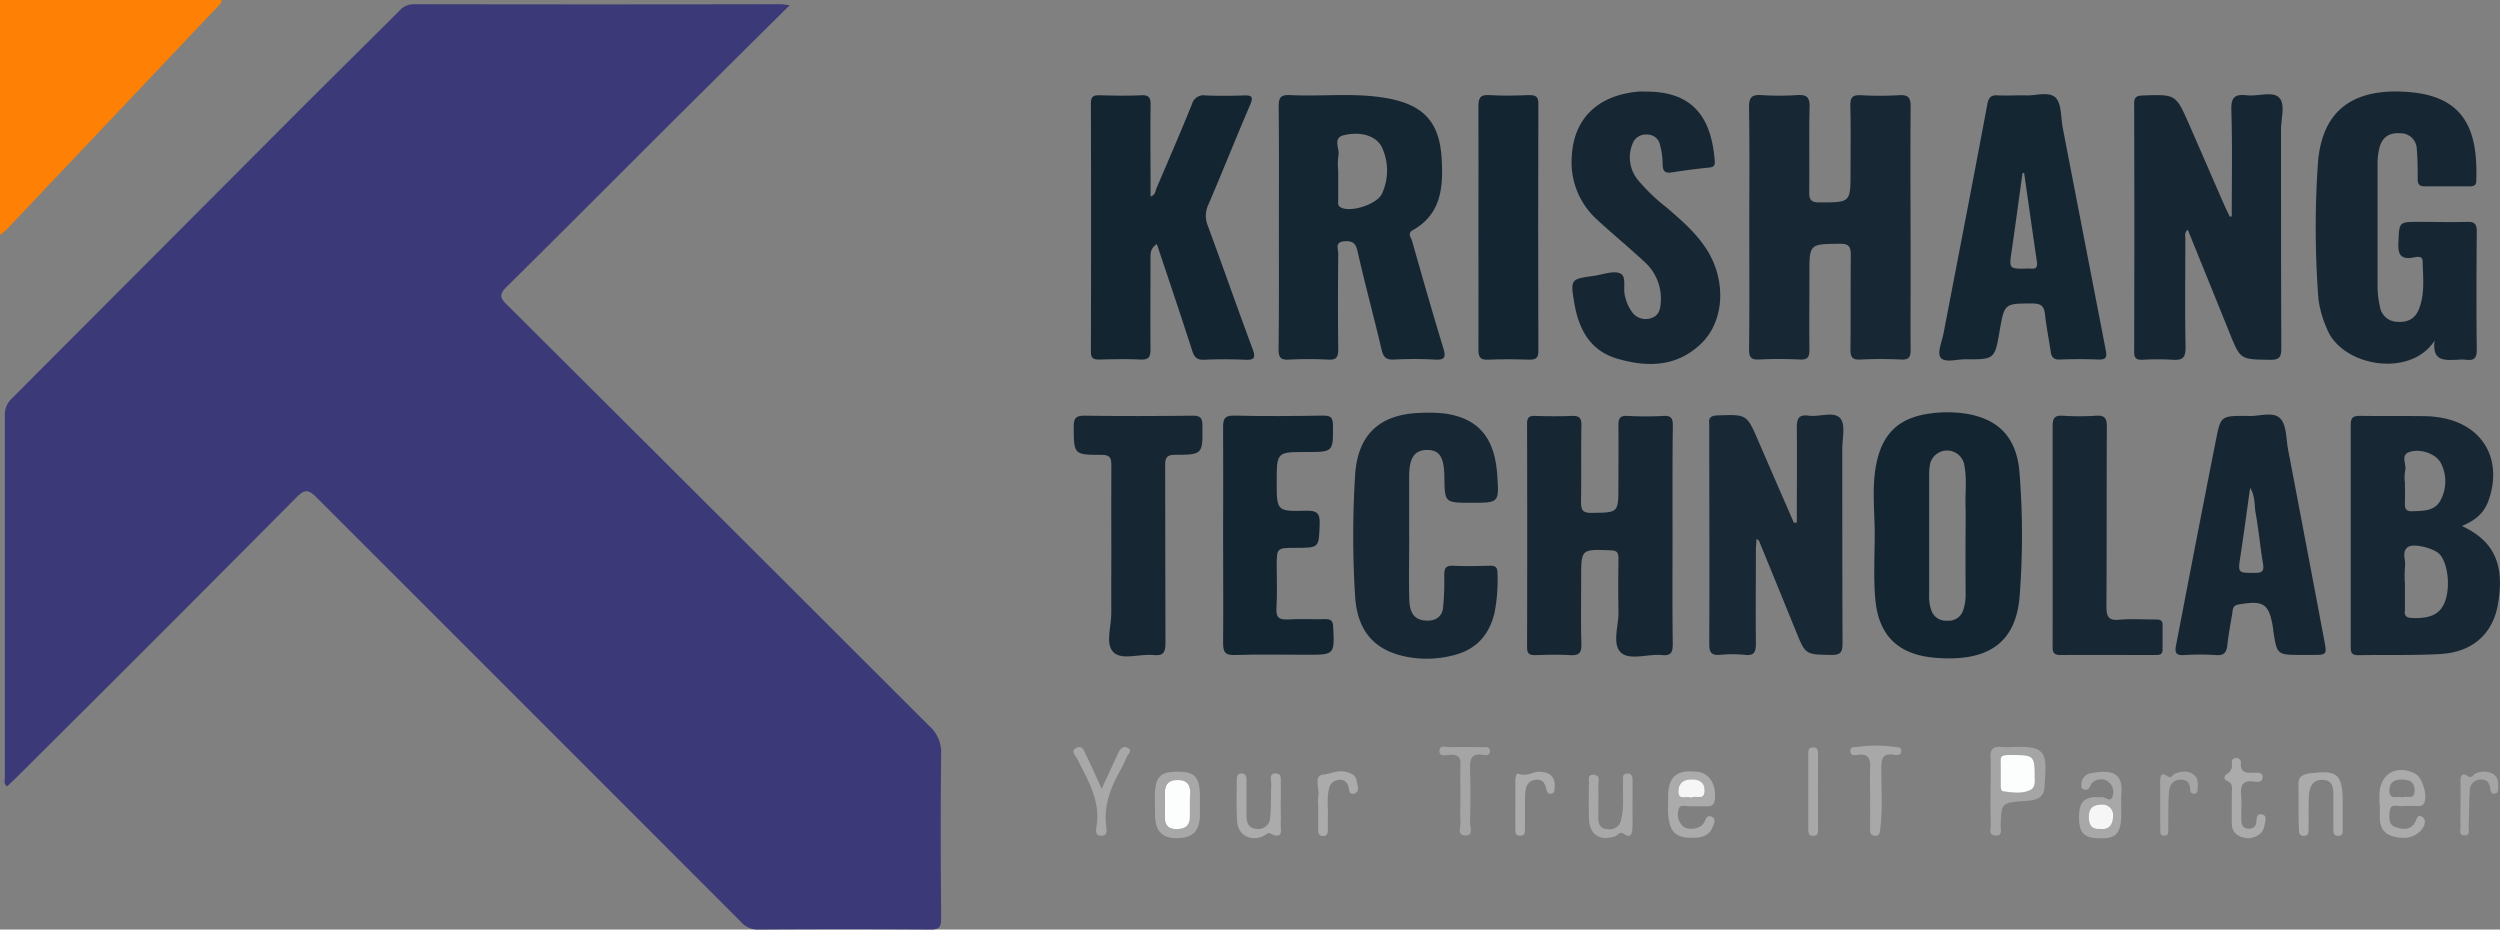 <svg xmlns="http://www.w3.org/2000/svg" viewBox="0 0 571.29 212.42"><rect x="0" y="0" width="571.29" height="212.42" fill="#808080" stroke="none"/><defs><style>.cls-1{fill:#fe8004;}.cls-2{fill:#3b3977;}.cls-3{fill:#172734;}.cls-4{fill:#152633;}.cls-5{fill:#162733;}.cls-6{fill:#142532;}.cls-7{fill:#182835;}.cls-8{fill:#a5a5a5;}.cls-9{fill:#ababab;}.cls-10{fill:#a8a8a8;}.cls-11{fill:#fcfdfd;}.cls-12{fill:#f6f6f7;}</style></defs><g id="OBJECTS"><path class="cls-1" d="M131.92,61.58c-.07.83-.71,1.29-1.21,1.82q-24,25.32-47.94,50.62c-.3.32-.68.57-1.51,1.26V61.58Z" transform="translate(-81.26 -61.58)"/><path class="cls-2" d="M261.72,62.78c-9,8.89-17.47,17.33-26,25.79-12.88,12.84-25.7,25.73-38.64,38.51-1.63,1.61-1.74,2.42,0,4.11q48.31,48.1,96.55,96.31a8,8,0,0,1,2.7,6.31c-.16,12.55-.11,25.1,0,37.65,0,1.9-.4,2.56-2.44,2.54q-19.71-.13-39.41,0a5,5,0,0,1-3.88-1.74q-48.49-48.52-97-97c-1.73-1.73-2.62-2-4.52-.1q-32,32.22-64.22,64.24c-.64.64-1.33,1.25-2,1.89-.84-.67-.49-1.47-.49-2.15q0-41.29,0-82.6a5,5,0,0,1,1.62-3.93Q116.53,120,149.1,87.34c7.75-7.75,15.56-15.45,23.32-23.19a4.44,4.44,0,0,1,3.37-1.61q42.08.08,84.16,0C260.3,62.58,260.66,62.66,261.72,62.78Z" transform="translate(-81.26 -61.58)"/><path class="cls-3" d="M481,113.56c0-9.17.09-18.35-.06-27.52,0-2.29.7-2.86,2.84-2.73a61.57,61.57,0,0,0,8.15,0c2.14-.13,2.91.43,2.85,2.73-.16,6.45,0,12.91-.09,19.37,0,1.73.32,2.42,2.27,2.42,7.18,0,7.18.1,7.18-7,0-5,.08-10.11-.05-15.16,0-1.88.54-2.42,2.38-2.33a79.27,79.27,0,0,0,8.72,0c2.08-.13,2.7.46,2.68,2.61-.1,13,0,26,0,39,0,5.52-.06,11,0,16.56,0,1.69-.4,2.32-2.18,2.23a92.66,92.66,0,0,0-9.28,0c-2,.11-2.31-.68-2.29-2.42.08-7.11,0-14.22.08-21.34,0-2-.38-2.74-2.59-2.7-6.86.09-6.87,0-6.87,6.85,0,5.81-.06,11.61,0,17.41,0,1.74-.48,2.27-2.22,2.19-3.08-.13-6.19-.16-9.27,0-1.94.1-2.32-.63-2.3-2.39C481.06,132.09,481,122.82,481,113.56Z" transform="translate(-81.26 -61.58)"/><path class="cls-4" d="M373.51,113.29c0-9.09.05-18.17-.05-27.25,0-2,.29-2.84,2.56-2.73,7.39.37,14.83-.61,22.18.71,8.33,1.5,12,5.4,12.5,13.76.39,6.38,0,12.7-6.6,16.4-1.3.72-.37,1.7-.16,2.45,2.32,8.19,4.66,16.37,7.14,24.51.63,2.09.35,2.76-2,2.61a84.5,84.5,0,0,0-9.28,0c-1.76.09-2.41-.54-2.81-2.21-1.78-7.56-3.8-15-5.53-22.62-.45-2-1.36-2.34-3.09-2.19-2.12.18-1.29,1.75-1.3,2.75-.07,7.31-.09,14.61,0,21.91,0,1.79-.4,2.47-2.3,2.37a84.62,84.62,0,0,0-9,0c-1.89.1-2.35-.55-2.33-2.36C373.55,132,373.51,122.65,373.51,113.29Zm13.55-12.75c0,2.24,0,4.49,0,6.73,0,.61-.2,1.3.58,1.71,2.26,1.22,8.32-.69,9.43-3.16a12.56,12.56,0,0,0,.09-10.34c-1.15-2.72-4.7-4-8.84-3-2.62.65-.84,3.12-1.22,4.72A14.39,14.39,0,0,0,387.06,100.54Z" transform="translate(-81.26 -61.58)"/><path class="cls-5" d="M591.25,111c0-8.09.16-16.18-.09-24.26-.1-3,.86-3.7,3.57-3.38,2.49.29,5.77-1,7.31.49s.47,4.79.47,7.29c0,16.67,0,33.33.07,50,0,2.07-.46,2.69-2.61,2.66-6.76-.09-6.75,0-9.24-6.2-3.14-7.8-6.31-15.58-9.53-23.53-.85.74-.54,1.51-.55,2.16,0,8.24-.12,16.48.05,24.71,0,2.43-.7,3-3,2.85a56.28,56.28,0,0,0-6.75,0c-1.33.05-2-.18-2-1.79q.08-28.37,0-56.74c0-1.54.59-1.82,2-1.86,7.5-.27,7.51-.31,10.53,6.54,2.71,6.16,5.37,12.35,8.07,18.52.39.9.85,1.77,1.28,2.66Z" transform="translate(-81.26 -61.58)"/><path class="cls-5" d="M637.6,139.42c-5.62,8.7-21.35,5.82-24.62-2.78a24.5,24.5,0,0,1-1.92-6.71,215.26,215.26,0,0,1-.15-30.58c.81-13.13,8.67-17.76,21-16.72,13.14,1.1,15.57,9.47,15.22,20.23,0,1.21-.71,1.31-1.65,1.3-3.38,0-6.75,0-10.13,0-1.26,0-1.61-.51-1.61-1.67,0-2.24,0-4.49-.2-6.73a3.7,3.7,0,0,0-3.8-3.73c-2.33-.17-4,.76-4.68,3.12a15,15,0,0,0-.49,4.16c0,9.27,0,18.54,0,27.8a21.37,21.37,0,0,0,.52,4.44,4.1,4.1,0,0,0,3.8,3.56c2.29.21,4.14-.53,5.06-2.71,1.5-3.57,1-7.37.92-11.09,0-1.44-1.49-1-2.24-.85-2.85.44-3.41-.81-3.3-3.42.21-4.75.06-4.76,4.72-4.76,3.65,0,7.31.1,11,0,1.78-.06,2.2.58,2.19,2.26-.08,9-.1,18,0,27,0,1.94-.66,2.47-2.41,2.25a10.69,10.69,0,0,0-2,0C640,143.86,637,144.32,637.6,139.42Z" transform="translate(-81.26 -61.58)"/><path class="cls-6" d="M345.62,117.35c-1.63,1.09-1.45,2.35-1.45,3.55,0,6.84-.06,13.67,0,20.51,0,1.84-.49,2.42-2.34,2.33-3.09-.15-6.19-.08-9.28,0-1.32,0-2-.16-2-1.78q.07-28.36,0-56.75c0-1.52.52-1.89,1.94-1.86,3.19.09,6.39.14,9.57,0,1.84-.09,2.15.62,2.13,2.26-.09,6.92,0,13.85,0,20.86,1.1-.29,1.07-1.26,1.37-1.94,2.73-6.37,5.48-12.72,8.08-19.14a2.72,2.72,0,0,1,3.09-2c2.91.12,5.82.1,8.73,0,1.78-.06,2.31.22,1.48,2.14-3.25,7.56-6.29,15.21-9.53,22.78a5.94,5.94,0,0,0-.17,4.8c3.47,9.38,6.76,18.84,10.26,28.21.79,2.12.32,2.56-1.77,2.47-3.09-.14-6.2-.14-9.29,0-1.63.07-2.24-.54-2.72-2C351.09,133.61,348.36,125.56,345.62,117.35Z" transform="translate(-81.26 -61.58)"/><path class="cls-3" d="M643.82,181.77c7.43,3.42,9.87,8.9,8.24,18-1.19,6.66-5.8,10.85-13.12,11.26-6.26.36-12.55.16-18.83.27-1.46,0-1.67-.64-1.67-1.87q0-25.41,0-50.82c0-1.69.65-2,2.15-2,5,.08,9.94,0,14.91.07a22.73,22.73,0,0,1,3.08.27c10,1.48,14.77,9.61,11.28,19.19C648.82,178.94,646.71,180.64,643.82,181.77Zm-13,12.85v6.16a2.61,2.61,0,0,1,0,.28c-.19,1.39.48,1.71,1.77,1.75,4,.13,6.15-.84,7.28-3.49,1.44-3.38.8-9.21-1.22-11.19-1.32-1.29-5.9-2.46-7.13-1.55-1.53,1.12-.46,2.92-.67,4.41A27.46,27.46,0,0,0,630.79,194.62Zm0-23c0,1.67.06,3.36,0,5-.06,1.31.36,1.84,1.74,1.79,2.45-.11,5.09,0,6.4-2.51a9.1,9.1,0,0,0,.15-8.36c-1-2.13-4.47-3.5-7.12-2.72-2.36.69-.71,2.83-1.11,4.26A9.55,9.55,0,0,0,630.79,171.67Z" transform="translate(-81.26 -61.58)"/><path class="cls-5" d="M463.46,184.09c0,8.23-.06,16.46.05,24.7,0,2-.5,2.67-2.49,2.48-3.23-.3-7.47,1.34-9.43-.65s-.43-6.05-.48-9.21q-.11-6,0-12.07c0-1.36-.24-2-1.82-2-6.71-.26-6.71-.33-6.71,6.34,0,5.06-.09,10.11.05,15.16.06,2-.63,2.56-2.54,2.45-2.62-.15-5.25-.09-7.87,0-1.33,0-2-.17-2-1.79q.07-25.53,0-51.08c0-1.31.36-1.84,1.74-1.8,2.81.09,5.63.12,8.44,0,1.7-.07,2.27.42,2.24,2.19-.11,5.8,0,11.6-.09,17.4,0,1.86.31,2.59,2.4,2.57,6.14-.07,6.14,0,6.14-6.12,0-4.59.06-9.17,0-13.75,0-1.61.25-2.4,2.12-2.29a71.48,71.48,0,0,0,8.15,0c1.8-.1,2.18.58,2.17,2.25C463.42,167.25,463.46,175.67,463.46,184.09Z" transform="translate(-81.26 -61.58)"/><path class="cls-4" d="M544.05,83.36c2.07.21,5.28-1,6.9.49,1.44,1.37,1.22,4.52,1.67,6.9q4.92,25.46,9.85,50.91c.32,1.62,0,2.14-1.72,2.08-2.9-.12-5.81-.12-8.71,0-1.45.06-2-.52-2.17-1.84-.41-2.86-1-5.71-1.31-8.58-.2-1.95-1.08-2.39-2.91-2.39-6.34,0-6.34,0-7.43,6.21-1.14,6.56-1.14,6.59-7.89,6.54-2,0-4.68.87-5.62-.41-.8-1.11.33-3.67.69-5.58,3.35-17.43,6.74-34.86,10-52.31.32-1.69,1-2.15,2.56-2C539.86,83.45,541.74,83.36,544.05,83.36Zm-.24,17.76-.37,0c-.82,5.9-1.6,11.81-2.47,17.7-.62,4.22-.67,4.21,3.55,4.14a7.85,7.85,0,0,1,.84,0c1.35.15,1.52-.55,1.35-1.69C545.72,114.54,544.77,107.83,543.81,101.12Z" transform="translate(-81.26 -61.58)"/><path class="cls-7" d="M491.86,181c0-7.2.07-14.4,0-21.6,0-2.09.35-3.16,2.73-2.83s5.79-1.09,7.22.62c1.22,1.45.44,4.64.44,7,0,14.8,0,29.59.06,44.38,0,2.08-.47,2.71-2.62,2.67-5.84-.1-5.83,0-8.06-5.49q-4.17-10.26-8.38-20.52c0-.13-.23-.22-.58-.53-.06.94-.16,1.7-.16,2.47,0,7.12-.08,14.23,0,21.34,0,2-.32,3-2.57,2.71a28.52,28.52,0,0,0-5.62,0c-2,.17-2.47-.58-2.47-2.5.08-16.57,0-33.14,0-49.71a3.47,3.47,0,0,0,0-.56c-.19-1.45.4-1.89,1.88-1.94,6.7-.24,6.69-.29,9.33,5.82s5.41,12.47,8.12,18.69Z" transform="translate(-81.26 -61.58)"/><path class="cls-6" d="M509.66,183.68c0-5.41-.71-10.85.4-16.23,1.39-6.71,5-10.29,11.85-11.32a28.14,28.14,0,0,1,8.69,0c7.45,1.22,11.58,5.52,12.16,13.6a180.91,180.91,0,0,1,0,28.32c-.89,10-6.68,15-19.65,13.81-8.46-.81-12.76-5.41-13.36-13.9C509.38,193.24,509.66,188.45,509.66,183.68Zm20.76.23c0-2.15.06-4.3,0-6.45-.12-3.35.39-6.72-.38-10.05a4,4,0,0,0-7.68,0,12.34,12.34,0,0,0-.26,2.5q0,13.88,0,27.76a9.07,9.07,0,0,0,.57,3.57,3.52,3.52,0,0,0,3.6,2.17,3.46,3.46,0,0,0,3.56-2.23,11.09,11.09,0,0,0,.61-3.85C530.4,192.88,530.41,188.4,530.42,183.91Z" transform="translate(-81.26 -61.58)"/><path class="cls-5" d="M457.76,82.51c10.21.11,14.5,5.71,15.33,15.6.07.86.11,1.63-1.17,1.75q-4.34.44-8.64,1.12c-1.7.27-2.07-.45-2.08-2a17.15,17.15,0,0,0-.57-4.15,2.94,2.94,0,0,0-3-2.5,3.19,3.19,0,0,0-3.31,2.11,8.11,8.11,0,0,0,1.19,8.21,41,41,0,0,0,6.46,6.23c3.48,3,7,6,9.44,9.94,4.31,6.93,3.9,16-1.23,21.1-5.58,5.52-12.37,5.68-19.38,3.61-6.3-1.86-8.82-6.87-9.81-12.84-.89-5.32-.8-5.34,4.53-6.08,2-.28,4.44-1.26,6-.54s.51,3.55,1.13,5.38a9.53,9.53,0,0,0,1.8,3.75,3.84,3.84,0,0,0,4.12,1.08c1.58-.49,2.05-1.74,2.17-3.25a11.28,11.28,0,0,0-3.68-9.61c-3.57-3.31-7.34-6.41-10.91-9.71a17.63,17.63,0,0,1-5.69-14.66c.5-8.55,6.17-13.87,15.54-14.56C456.63,82.48,457.19,82.51,457.76,82.51Z" transform="translate(-81.26 -61.58)"/><path class="cls-3" d="M403.29,183.86c0,4.77-.11,9.55,0,14.33.08,2.33.37,4.88,3.55,5.18,2.25.22,4-.66,4.2-3.09a60.94,60.94,0,0,0,.25-7.28c0-1.5.31-2.22,2-2.14,2.81.13,5.63.07,8.45,0,1.13,0,1.7.25,1.71,1.55a39,39,0,0,1-.67,9.22c-1.18,4.93-4.06,8.31-9.16,9.63a24.25,24.25,0,0,1-9.2.68c-8.45-1.05-13-5.54-13.5-14.2a223.46,223.46,0,0,1,0-27.51c.58-9.61,5.89-14.23,15.61-14.32a31.47,31.47,0,0,1,5.05.19c7.57,1.14,11.25,5.55,11.82,14,.44,6.37.44,6.37-5.83,6.37s-6.15,0-6.25-6c-.07-4.51-1.15-6.12-4.05-6.06s-4,1.92-4,6.2,0,8.81,0,13.21Z" transform="translate(-81.26 -61.58)"/><path class="cls-5" d="M607.2,211.24c-5.62,0-5.62,0-6.48-5.64a2.7,2.7,0,0,0,0-.28c-.91-5.81-2.1-6.61-7.91-5.61-1.36.23-1.3,1.11-1.44,2-.39,2.4-.86,4.79-1.11,7.2-.18,1.68-.69,2.51-2.59,2.37a54,54,0,0,0-7.31,0c-1.94.13-2.15-.65-1.83-2.29,3-15.58,6-31.18,9.09-46.76,1.1-5.62,1.16-5.61,6.86-5.61h.28c2.57.21,5.87-1.12,7.54.55,1.5,1.51,1.36,4.7,1.83,7.18q4.13,21.6,8.2,43.23c.7,3.67.74,3.66-2.84,3.66Zm-11.75-38.18c-.76,5.41-1.44,10.47-2.2,15.52-.61,4-.66,3.93,3.39,3.91,1.72,0,2-.54,1.75-2.13-.65-3.86-1-7.77-1.69-11.62C596.38,177,596.67,175,595.45,173.06Z" transform="translate(-81.26 -61.58)"/><path class="cls-6" d="M360.76,184c0-8.25.06-16.49,0-24.73,0-2,.33-2.77,2.58-2.72,6.75.17,13.51.11,20.26,0,1.68,0,2.25.37,2.26,2.16.05,6.16.13,6.16-6.1,6.16-6.75,0-6.75,0-6.75,6.87,0,6.61,0,6.73,6.72,6.55,2.48-.06,3.19.56,3.1,3.07-.2,5.4-.05,5.41-5.48,5.41-4.34,0-4.34,0-4.34,4.22,0,3.19.15,6.38-.06,9.55-.14,2.21.67,2.71,2.71,2.59,2.81-.17,5.63,0,8.44-.07,1.3,0,1.74.34,1.81,1.72.32,6.42.37,6.42-6.09,6.42-5.44,0-10.89-.13-16.32.06-2.34.08-2.77-.74-2.74-2.85C360.83,200.3,360.76,192.15,360.76,184Z" transform="translate(-81.26 -61.58)"/><path class="cls-5" d="M335.22,188.47c0-6.84-.05-13.67,0-20.51,0-1.71-.26-2.45-2.25-2.44-6.37,0-6.3-.07-6.35-6.39,0-1.88.38-2.59,2.44-2.56,8.25.12,16.51.1,24.77,0,1.75,0,2.19.51,2.2,2.22.07,6.62.13,6.71-6.29,6.72-2,0-2.23.82-2.22,2.49.05,13.48,0,27,.07,40.45,0,2.11-.38,3.08-2.72,2.82-3.13-.34-7.25,1.29-9.18-.66s-.43-5.88-.48-9C335.17,197.27,335.22,192.87,335.22,188.47Z" transform="translate(-81.26 -61.58)"/><path class="cls-6" d="M419.1,113.27c0-9.08.06-18.16,0-27.24,0-2,.32-2.88,2.56-2.72,3,.21,6,.11,9,0,1.48,0,2.15.25,2.14,2q-.09,28.23,0,56.46c0,1.67-.57,2-2.1,2-3.09-.1-6.2-.15-9.29,0-1.92.11-2.32-.6-2.3-2.38C419.15,132,419.1,122.63,419.1,113.27Z" transform="translate(-81.26 -61.58)"/><path class="cls-3" d="M550.32,183.67c0-8.24,0-16.47,0-24.7,0-1.79.41-2.52,2.33-2.39a58.1,58.1,0,0,0,7.58,0c2-.14,2.49.59,2.48,2.51-.08,13.66,0,27.32-.1,41,0,2.39.43,3.36,3,3.11s5.43-.05,8.15-.06c.89,0,1.71,0,1.68,1.26q0,2.81,0,5.61c0,1.26-.81,1.25-1.7,1.25-7.21,0-14.43-.05-21.65,0-1.93,0-1.77-1.09-1.77-2.35Q550.33,196.3,550.32,183.67Z" transform="translate(-81.26 -61.58)"/><path class="cls-8" d="M536.13,242.3c0-2.52.12-5,0-7.55-.12-2,.69-2.69,2.59-2.47a17.66,17.66,0,0,0,2.52,0c8.13-.32,7.71,1.63,7.21,9.36-.18,2.63-2.64,2.87-4.7,3-5.14.42-5.13.38-5.31,5.6,0,.9.51,2.36-1.2,2.26s-1-1.52-1.05-2.41C536.09,247.53,536.13,244.91,536.13,242.3Zm10.1-3.81c0-3.73-.43-4.32-3.57-4.36-5.2-.07-4.12-.27-4.22,4.09,0,.94,0,1.87,0,2.81,0,.55,0,1.31.62,1.39,2,.27,4.15.62,6.06-.26C546.71,241.43,546.12,239.72,546.23,238.49Z" transform="translate(-81.26 -61.58)"/><path class="cls-9" d="M462.45,245.93c0-1.21,0-2,0-2.7.17-4.39,2.14-5.87,6.93-5.24,2.64.34,4.24,3.26,3.7,6.52-.18,1.15-.81,1.32-1.73,1.31-1.4,0-2.81,0-4.2,0-.85,0-2.1-.48-2.34.84a3.66,3.66,0,0,0,1.14,3.81c1.39,1,4.11.47,4.81-1.09.4-.89.74-1.66,1.73-1.13s.47,1.47.18,2.24c-.92,2.4-3.11,2.57-5.13,2.54s-3.91-.55-4.63-2.88A12.62,12.62,0,0,1,462.45,245.93Zm5.35-2c.87-.74,3,.89,3-1.68,0-1.91-1.24-2.5-3-2.52-2,0-3.06,1.07-3,2.88C464.88,244.62,466.71,243.31,467.8,243.89Z" transform="translate(-81.26 -61.58)"/><path class="cls-9" d="M625,245.23c0-.65,0-1.31,0-2,.06-4.72,3.78-7,8.08-4.91,1.79.86,3.11,5.52,2,7-.4.51-1,.46-1.55.46a31.54,31.54,0,0,0-3.37,0c-1,.13-2.68-.77-2.83,1.25-.11,1.38-.31,3.05,1.4,3.58,1.48.46,3.17.8,4.29-.9.47-.71.61-2.28,1.8-1.44,1,.72.52,2.13-.28,3-1.78,1.94-4,2.07-6.45,1.43-2.18-.58-2.95-2.13-3-4.17,0-1.12,0-2.25,0-3.37Zm5.26-1.43c.89-.5,2.76.75,2.78-1.6,0-2-1.27-2.48-3-2.48s-2.71.68-2.77,2.44C627.21,244.5,629.05,243.42,630.25,243.8Z" transform="translate(-81.26 -61.58)"/><path class="cls-10" d="M345.17,245.22c0-.65,0-1.31,0-2,.1-4.19,1.27-5.34,5.36-5.3,3.74,0,4.88,1.28,4.93,5.44,0,1.59,0,3.17,0,4.76-.13,3.41-1.72,4.93-5.08,5s-5-1.48-5.17-4.82c-.05-1,0-2,0-3.07Zm8,.12c0-.74,0-1.48,0-2.22.14-2-.63-3.27-2.77-3.3-2.29,0-3.08,1.25-3,3.4.08,1.66.05,3.34,0,5-.06,2,.81,2.86,2.84,2.81s2.9-1,2.88-2.91C353.16,247.2,353.17,246.27,353.18,245.34Z" transform="translate(-81.26 -61.58)"/><path class="cls-10" d="M566,246.36v1.12c0,4.8-1.26,6-6,5.6-2.56-.2-3.58-1.42-3.64-4.34-.08-3.46.79-4.75,3.43-5,.55-.06,1.13.08,1.67,0,.88-.16,2.07,1.43,2.57-.24a3,3,0,0,0-1-3.3,2.83,2.83,0,0,0-3.62.23c-.62.57-.59,1.94-1.95,1.57-.56-.16-.61-.65-.57-1.13a2.53,2.53,0,0,1,1.87-2.53c4.27-.82,7.79-.77,7.26,4.71C565.93,244.11,566,245.24,566,246.36ZM561.2,251c1.94.25,2.85-.9,2.93-2.75a2.44,2.44,0,0,0-2.74-2.8c-1.69,0-2.8.75-2.8,2.72C558.6,249.94,559,251.14,561.2,251Z" transform="translate(-81.26 -61.58)"/><path class="cls-9" d="M373.92,245.68c0,1.31.08,2.62,0,3.92s.85,4.17-2.52,2.37c-.33-.18-1.11.56-1.72.79-2.83,1.06-5.49-.41-5.71-3.42-.22-3.16-.08-6.35-.09-9.52,0-.82.2-1.56,1.22-1.48.85.06,1,.75,1,1.44,0,2.71,0,5.41,0,8.12,0,1.52.31,2.84,2.13,3.07a2.72,2.72,0,0,0,3.29-2.66c.26-2.49.11-5,.25-7.54.05-.88-.65-2.42.95-2.45s1.16,1.59,1.21,2.6C374,242.5,373.92,244.09,373.92,245.68Z" transform="translate(-81.26 -61.58)"/><path class="cls-10" d="M454.3,245.26c0,1.86.08,3.74,0,5.6-.07,1.15-.39,2.42-2,1.26-.9-.64-1.32.34-1.93.55-3.45,1.18-5.86-.32-6-3.9-.08-2.71-.06-5.42,0-8.13,0-.84-.38-2.14,1.13-2s1,1.35,1,2.19c.06,2.53,0,5.05,0,7.57,0,1.47.4,2.59,2.16,2.66a2.66,2.66,0,0,0,3.06-2.22c.73-2.86.3-5.77.44-8.65,0-.77-.29-1.9,1.05-1.84,1.19,0,1.1,1.08,1.11,1.91,0,1.68,0,3.36,0,5Z" transform="translate(-81.26 -61.58)"/><path class="cls-9" d="M606.52,245.54c0-1.12,0-2.24,0-3.36,0-2-.59-3.54,3-3.94,5.42-.6,7,0,7.08,6,0,2.15,0,4.3,0,6.45,0,.8.24,1.85-1,1.9s-1.12-1-1.13-1.8c0-2.43,0-4.86,0-7.3,0-1.7,0-3.61-2.41-3.7s-3.1,1.74-3.19,3.75c-.11,2.43,0,4.87-.07,7.3,0,.83.11,1.83-1.19,1.75-1.09-.07-1-1-1-1.69C606.5,249.1,606.52,247.32,606.52,245.54Z" transform="translate(-81.26 -61.58)"/><path class="cls-10" d="M508.62,243.31c0-2.05-.12-4.11,0-6.15s-.28-3.45-2.82-3.08c-.66.09-1.69.25-1.71-.87s1-.83,1.69-.94a28.63,28.63,0,0,1,8.37,0c.7.1,1.68-.11,1.57,1.05-.09.91-1,.86-1.55.75-3-.53-3,1.23-3,3.44,0,4.47.32,9-.24,13.42-.11.87-.07,1.78-1.32,1.64-1.07-.12-1-1-1-1.71Q508.62,247.09,508.62,243.31Z" transform="translate(-81.26 -61.58)"/><path class="cls-10" d="M333,241.84c1.44-3.11,2.59-5.56,3.7-8,.47-1,1.17-2,2.31-1.34s-.06,1.45-.32,2.14a23.42,23.42,0,0,1-1.44,3c-2.22,4-3.8,8.09-3.21,12.78.1.81.42,2.07-1.06,2.13s-1.3-1.22-1.16-2c1-5.9-1.93-10.64-4.4-15.55-.37-.74-1.66-1.83-.14-2.54,1.3-.61,1.72.7,2.15,1.61C330.57,236.41,331.64,238.77,333,241.84Z" transform="translate(-81.26 -61.58)"/><path class="cls-9" d="M595.1,253.15c-2.29-.22-3.86-1.05-3.84-3.6,0-2.24,0-4.49,0-6.73,0-1,.4-2.23-1.13-2.81-.75-.29-.67-1.17,0-1.54a2.18,2.18,0,0,0,1.13-2.33c0-.69.09-1.36,1-1.33a1,1,0,0,1,1.09,1.05c-.22,2.49,1.42,2.34,3.07,2.31.8,0,1.95-.15,1.88,1.07s-1.23,1-2,.93c-2.44-.33-3.11.76-2.91,3,.18,1.85,0,3.74.05,5.61,0,1.09.2,2.1,1.61,2.16a1.59,1.59,0,0,0,1.83-1.66c.08-.85.08-1.91,1.32-1.59s.7,1.45.57,2.32C598.46,252.19,596.93,252.88,595.1,253.15Z" transform="translate(-81.26 -61.58)"/><path class="cls-8" d="M415,243.29c0-2.24-.11-4.48,0-6.71.14-2-.58-2.68-2.54-2.52-.79.06-2.26.53-2.27-.8,0-1.58,1.56-.9,2.43-.94,2.52-.09,5.05,0,7.57,0,.62,0,1.46-.15,1.55.76.12,1.16-.88,1.11-1.55,1-2.68-.44-3.06.94-3,3.2.15,4.1.1,8.21,0,12.31,0,1,.84,2.89-1,2.91-2.11,0-1.09-2-1.18-3.05C414.88,247.4,415,245.34,415,243.29Z" transform="translate(-81.26 -61.58)"/><path class="cls-9" d="M382.5,245.56a9.05,9.05,0,0,1,0-1.95c.39-1.77-1.15-4.78,1.07-5,1.66-.19,3.37-1.11,5.21-.66,1.34.32,2.34.81,2.53,2.19.13.93.73,2.29-.47,2.74-1.45.55-1.19-1.05-1.51-1.77a1.91,1.91,0,0,0-2.19-1.31,2.32,2.32,0,0,0-2.14,1.89c-.63,2.4-.18,4.83-.31,7.25,0,.74,0,1.49,0,2.24s-.14,1.54-1.21,1.44c-.88-.07-1-.73-1-1.41,0-1.87,0-3.74,0-5.61Z" transform="translate(-81.26 -61.58)"/><path class="cls-9" d="M427.54,245.44c0-1.78,0-3.55,0-5.33,0-.73.12-2,.86-1.7,1.77.76,3.12-.56,4.71-.49,2.45.11,3.63,1.29,3.4,3.69,0,.55,0,1.18-.72,1.33s-1-.29-1.13-.91c-.32-1.37-.82-2.55-2.59-2.25-1.93.32-2.22,1.86-2.29,3.37-.11,2.51,0,5-.06,7.56,0,.78.24,1.84-1.05,1.86s-1.12-1-1.13-1.81C427.52,249,427.54,247.21,427.54,245.44Z" transform="translate(-81.26 -61.58)"/><path class="cls-10" d="M496.7,242.24c0,2.8,0,5.61,0,8.41,0,.79.27,1.83-1,1.93s-1.22-.89-1.22-1.72q0-8.43,0-16.84c0-.74-.06-1.59,1-1.65,1.28-.07,1.23.88,1.23,1.73C496.71,236.81,496.7,239.53,496.7,242.24Z" transform="translate(-81.26 -61.58)"/><path class="cls-8" d="M643.53,245.34c0-1.77,0-3.54,0-5.32,0-1.11.36-2,1.61-1.13,1,.76,1.24-.33,1.82-.55a4.44,4.44,0,0,1,4,.1c1.21.72,1.21,2,1.17,3.25,0,.57-.06,1.18-.8,1.25s-.93-.45-1-1.06c-.15-1.37-.72-2.3-2.32-2.16a2.49,2.49,0,0,0-2.37,2.65c-.16,2.7-.14,5.4-.25,8.1,0,.76.37,2-.85,2-1.51.06-1-1.3-1-2.11C643.47,248.71,643.53,247,643.53,245.34Z" transform="translate(-81.26 -61.58)"/><path class="cls-8" d="M574.9,245.35c0-1.78,0-3.55,0-5.32,0-1.11.3-2.07,1.58-1.12,1.06.79,1.23-.38,1.82-.57,1.48-.5,2.94-.74,4.26.26,1.11.85.95,2.15.9,3.37,0,.5-.21.92-.78,1a.8.8,0,0,1-.92-.82c-.06-1.53-.6-2.53-2.35-2.4-2,.16-2.43,1.66-2.53,3.16-.17,2.7-.09,5.41-.14,8.11,0,.63.11,1.45-.81,1.52-1.17.09-1-.86-1-1.56C574.88,249.08,574.9,247.21,574.9,245.35Z" transform="translate(-81.26 -61.58)"/><path class="cls-11" d="M546.23,238.49c-.11,1.23.48,2.94-1.1,3.67-1.91.88-4,.53-6.06.26-.66-.08-.61-.84-.62-1.39,0-.94,0-1.87,0-2.81.1-4.36-1-4.16,4.22-4.09C545.8,234.17,546.23,234.76,546.23,238.49Z" transform="translate(-81.26 -61.58)"/><path class="cls-12" d="M467.8,243.89c-1.09-.58-2.92.73-3-1.32-.06-1.81,1-2.9,3-2.88,1.74,0,3,.61,3,2.52C470.8,244.78,468.67,243.15,467.8,243.89Z" transform="translate(-81.26 -61.58)"/><path class="cls-11" d="M353.17,245.34c0,.93,0,1.86,0,2.79,0,1.94-.88,2.85-2.88,2.91s-2.9-.83-2.84-2.81c0-1.67.07-3.35,0-5-.11-2.15.68-3.44,3-3.4,2.14,0,2.91,1.29,2.77,3.3C353.14,243.86,353.18,244.6,353.17,245.34Z" transform="translate(-81.26 -61.58)"/><path class="cls-12" d="M561.2,251c-2.18.14-2.6-1.06-2.61-2.83,0-2,1.11-2.69,2.8-2.72a2.44,2.44,0,0,1,2.74,2.8C564.05,250.1,563.14,251.25,561.2,251Z" transform="translate(-81.26 -61.58)"/></g></svg>